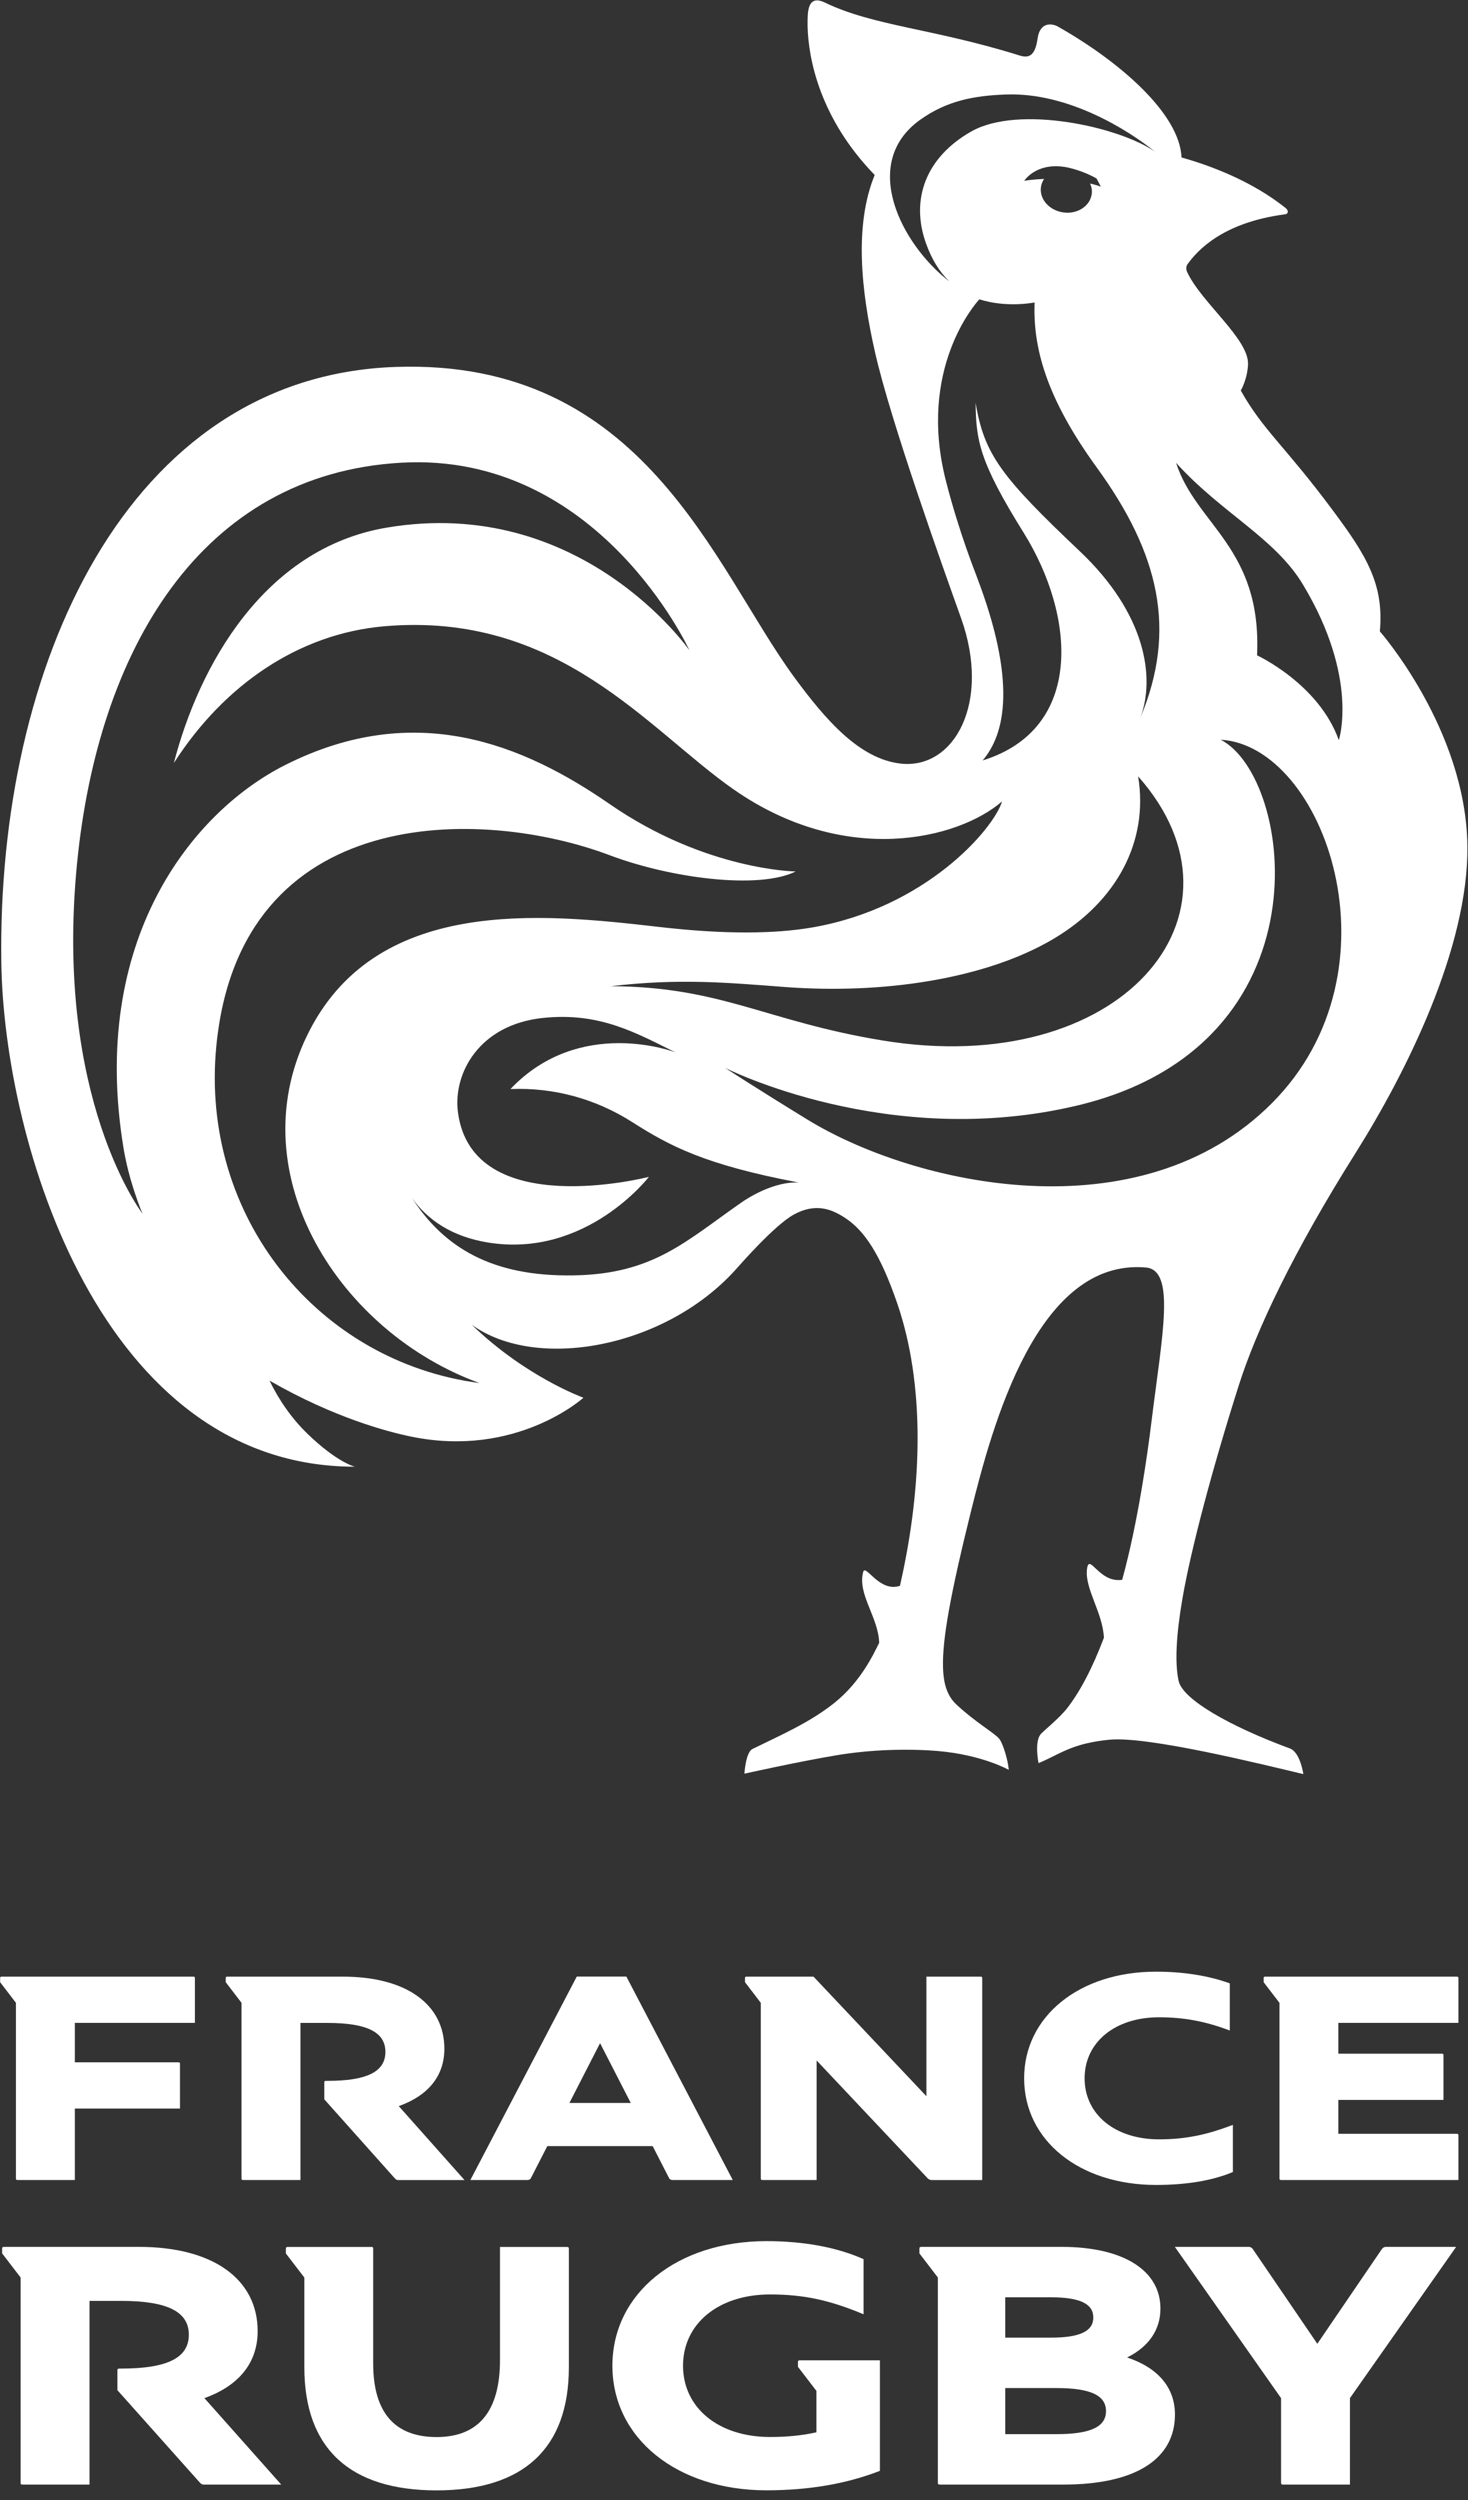 <svg xmlns="http://www.w3.org/2000/svg" fill="none" viewBox="0 0 47 80" height="80" width="47">
<rect x="0" y="0" width="47" height="80" fill="#333333" stroke="none"/>
<g clip-path="url(#clip0_583_62720)">
<path fill="white" d="M0.043 30.827C-0.106 21.342 4.046 12.04 12.666 11.741C20.624 11.465 22.855 18.15 25.414 21.649C26.446 23.058 27.526 24.284 28.833 24.433C30.549 24.629 31.74 22.485 30.767 19.771C30.156 18.064 28.52 13.488 28.02 11.293C27.561 9.28 27.35 7.197 28.005 5.599C26.265 3.811 25.88 1.906 25.856 0.838C25.855 0.707 25.856 0.587 25.862 0.484C25.893 -0.069 26.167 -0.033 26.408 0.081C27.969 0.836 29.878 0.91 32.654 1.779C33.012 1.891 33.154 1.69 33.221 1.226C33.299 0.685 33.694 0.75 33.869 0.85C35.832 1.959 37.77 3.631 37.828 5.039C38.721 5.289 40.059 5.777 41.16 6.655C41.248 6.724 41.267 6.842 41.139 6.858C39.113 7.123 38.313 8.044 38.014 8.463C37.968 8.527 37.974 8.634 38.006 8.699C38.456 9.68 39.999 10.851 39.957 11.668C39.934 12.142 39.727 12.494 39.725 12.496C40.444 13.776 41.13 14.259 42.654 16.307C43.208 17.05 43.625 17.647 43.886 18.259C44.14 18.85 44.245 19.45 44.178 20.203C44.178 20.203 46.937 23.339 46.98 27.067C47.019 30.33 45.011 34.337 43.398 36.897C41.398 40.073 40.222 42.565 39.663 44.323C38.821 46.969 38.13 49.569 37.858 51.145C37.653 52.337 37.611 53.218 37.736 53.788C37.867 54.374 39.349 55.227 41.298 55.947C41.627 56.068 41.728 56.758 41.728 56.767C40.406 56.453 36.74 55.544 35.517 55.667C35.056 55.713 34.72 55.789 34.44 55.883C33.977 56.039 33.68 56.239 33.25 56.416C33.246 56.397 33.119 55.754 33.308 55.504C33.382 55.401 33.9 55.002 34.172 54.651C34.573 54.135 34.97 53.391 35.344 52.402C35.302 51.591 34.727 50.835 34.801 50.213C34.869 49.656 35.182 50.666 35.928 50.55C36.437 48.707 36.743 46.494 36.865 45.497C37.212 42.692 37.645 40.641 36.685 40.557C33.212 40.256 31.773 45.596 31.083 48.375C30.437 50.98 30.163 52.462 30.192 53.362C30.21 53.959 30.363 54.3 30.624 54.544C31.232 55.112 31.818 55.435 31.988 55.633C32.11 55.774 32.273 56.324 32.297 56.632C32.284 56.623 31.444 56.152 30.043 56.03C29.101 55.949 27.889 55.976 26.76 56.168C25.501 56.38 23.833 56.754 23.833 56.754C23.833 56.754 23.873 56.07 24.092 55.963C24.987 55.524 25.92 55.121 26.707 54.494C27.561 53.813 27.969 52.925 28.148 52.567C28.123 51.744 27.448 51.013 27.635 50.302C27.709 50.017 28.148 50.967 28.813 50.742C29.564 47.456 29.593 44.254 28.738 41.74C28.187 40.124 27.666 39.351 27.018 38.945C26.619 38.693 26.112 38.482 25.415 38.863C24.789 39.208 23.686 40.477 23.532 40.648C21.276 43.126 17.182 43.884 15.107 42.391H15.106C16.833 44.06 18.679 44.724 18.679 44.724C18.679 44.724 16.541 46.663 13.164 45.968C12.411 45.814 10.69 45.362 8.629 44.176C8.934 44.806 9.347 45.397 9.841 45.874C10.803 46.806 11.364 46.931 11.364 46.931C3.233 46.933 0.132 36.563 0.043 30.827ZM28.252 33.292C35.863 34.546 40.364 29.269 36.438 24.84C36.783 26.925 35.752 28.845 33.72 30.047C31.544 31.332 28.248 31.821 25.107 31.58C23.248 31.439 21.751 31.301 19.555 31.556C23.102 31.573 24.521 32.679 28.252 33.292ZM40.246 20.969C40.246 20.969 42.224 21.881 42.864 23.684C42.864 23.684 43.523 21.701 41.712 18.698C40.808 17.201 39.117 16.425 37.653 14.809C38.298 16.804 40.404 17.527 40.246 20.969ZM31.235 12.884C31.508 14.544 32.067 15.267 34.573 17.64C36.681 19.637 36.988 21.665 36.516 22.953C37.685 20.156 37.117 17.713 35.112 14.955C33.457 12.677 33.074 11.079 33.123 9.679C32.368 9.806 31.727 9.697 31.359 9.579L31.355 9.577C31.23 9.713 29.37 11.808 30.284 15.385C30.716 17.074 31.235 18.337 31.272 18.449V18.451C32.553 21.805 32.19 23.479 31.46 24.333C34.729 23.318 34.422 19.686 32.773 17.045C31.348 14.759 31.25 14.092 31.235 12.884ZM23.214 34.169C23.214 34.169 24.17 34.794 25.846 35.821C29.274 37.925 36.482 39.547 40.719 35.302C44.973 31.041 42.393 23.855 39.081 23.669C41.427 24.872 42.601 33.436 34.502 35.371C28.433 36.822 23.214 34.169 23.214 34.169ZM9.13 24.479C13.313 22.371 16.779 23.835 19.525 25.732C22.595 27.854 25.475 27.885 25.475 27.885C24.294 28.469 21.483 28.103 19.528 27.368C15.412 25.815 7.685 25.676 6.926 33.468C6.393 38.963 10.215 43.583 15.351 44.254C10.904 42.643 7.658 37.626 9.825 33.147C11.988 28.671 17.296 29.222 21.094 29.659C23.245 29.908 24.817 29.877 25.978 29.681C29.626 29.062 31.811 26.534 32.083 25.643C30.675 26.86 27.056 27.742 23.495 25.264C20.757 23.358 17.904 19.55 12.294 20.04C9.601 20.276 7.199 21.875 5.567 24.413C6.364 21.329 8.44 17.553 12.369 16.885C18.608 15.826 22.073 20.809 22.073 20.809C22.073 20.809 19.162 14.451 12.854 14.805C6.42 15.166 3.13 20.809 2.464 27.655C1.732 35.172 4.564 38.836 4.564 38.836C4.542 38.783 4.52 38.731 4.498 38.678C4.259 38.05 4.068 37.41 3.959 36.761C2.849 30.1 6.144 25.984 9.13 24.479ZM25.575 37.838C22.568 37.27 21.441 36.668 20.254 35.912C19.064 35.152 17.721 34.791 16.343 34.847C18.55 32.523 21.564 33.644 21.637 33.679C20.381 33.062 19.203 32.373 17.361 32.574C15.332 32.797 14.496 34.354 14.663 35.6C15.135 39.113 20.775 37.657 20.775 37.657C20.775 37.657 18.768 40.271 15.621 39.757C14.47 39.571 13.688 39.032 13.197 38.342V38.344C14.213 39.904 15.735 40.858 18.378 40.809C20.918 40.766 21.958 39.714 23.737 38.477C24.281 38.103 24.987 37.806 25.575 37.838ZM31.098 4.206C32.624 3.343 35.859 4.063 36.985 4.859C36.072 4.121 34.168 2.956 32.219 3.023C31.203 3.06 30.339 3.212 29.471 3.825C27.513 5.211 28.853 7.821 30.399 9.009C30.079 8.703 29.827 8.296 29.644 7.778C29.145 6.377 29.646 5.028 31.098 4.206ZM33.328 5.978C33.27 6.365 33.586 6.729 34.036 6.796C34.484 6.862 34.894 6.604 34.952 6.216C34.972 6.096 34.948 5.98 34.903 5.873C34.903 5.873 35.095 5.915 35.246 5.973L35.105 5.708C34.693 5.476 34.248 5.363 34.075 5.34C33.15 5.204 32.792 5.788 32.792 5.788C33.014 5.742 33.402 5.726 33.428 5.726C33.377 5.8 33.342 5.886 33.328 5.978Z"></path>
<path fill="white" d="M2.396 67.468V69.755H0.57C0.519 69.755 0.51 69.746 0.51 69.696V64.086L0.004 63.425V63.307C0.004 63.257 0.013 63.248 0.063 63.248H6.18C6.231 63.248 6.24 63.257 6.24 63.307V64.727H2.396V65.989H5.702C5.753 65.989 5.762 65.998 5.762 66.048V67.468H2.396Z"></path>
<path fill="white" d="M9.619 69.755H7.793C7.742 69.755 7.733 69.746 7.733 69.696V64.086L7.227 63.425V63.307C7.227 63.257 7.236 63.248 7.286 63.248H10.98C12.995 63.248 14.227 64.125 14.227 65.556C14.227 66.424 13.711 67.054 12.767 67.391L14.872 69.757H12.747C12.707 69.757 12.687 69.748 12.637 69.698L10.383 67.174V66.642C10.383 66.592 10.392 66.583 10.443 66.583H10.482C11.753 66.583 12.339 66.288 12.339 65.656C12.339 65.024 11.753 64.729 10.482 64.729H9.619V69.755Z"></path>
<path fill="white" d="M16.887 69.755H15.06L18.466 63.246H20.054L23.46 69.755H21.532C21.482 69.755 21.444 69.736 21.422 69.696L20.896 68.67H17.523L16.997 69.696C16.977 69.736 16.937 69.755 16.887 69.755ZM20.195 67.29L19.212 65.376L18.23 67.29H20.195Z"></path>
<path fill="white" d="M26.145 65.93V69.755H24.418C24.367 69.755 24.358 69.746 24.358 69.696V64.086L23.852 63.425V63.307C23.852 63.257 23.861 63.248 23.911 63.248H26.046L29.66 67.074V63.248H31.387C31.438 63.248 31.447 63.257 31.447 63.307V69.757H29.848C29.777 69.757 29.738 69.738 29.698 69.698L26.145 65.93Z"></path>
<path fill="white" d="M32.789 66.501C32.789 64.519 34.556 63.089 37.009 63.089C37.893 63.089 38.699 63.218 39.373 63.463V64.972C38.598 64.677 37.904 64.548 37.108 64.548C35.699 64.548 34.725 65.346 34.725 66.501C34.725 67.656 35.699 68.454 37.108 68.454C37.932 68.454 38.628 68.316 39.472 67.99V69.5C38.816 69.775 37.983 69.913 37.009 69.913C34.556 69.913 32.789 68.485 32.789 66.501Z"></path>
<path fill="white" d="M46.215 67.192H42.849V68.277H46.633C46.684 68.277 46.693 68.286 46.693 68.336V69.755H41.023C40.973 69.755 40.964 69.746 40.964 69.696V64.086L40.457 63.425V63.307C40.457 63.257 40.466 63.248 40.517 63.248H46.633C46.684 63.248 46.693 63.257 46.693 63.307V64.727H42.849V65.713H46.156C46.206 65.713 46.215 65.724 46.215 65.772V67.192Z"></path>
<path fill="white" d="M2.863 79.5H0.728C0.67 79.5 0.66 79.49 0.66 79.43V72.875L0.068 72.103V71.965C0.068 71.908 0.079 71.895 0.139 71.895H4.454C6.811 71.895 8.249 72.921 8.249 74.592C8.249 75.605 7.645 76.342 6.544 76.734L9.003 79.5H6.52C6.474 79.5 6.45 79.49 6.392 79.43L3.759 76.48V75.859C3.759 75.802 3.769 75.789 3.829 75.789H3.876C5.361 75.789 6.046 75.444 6.046 74.706C6.046 73.969 5.361 73.623 3.876 73.623H2.866V79.5H2.863Z"></path>
<path fill="white" d="M11.878 71.895C11.936 71.895 11.948 71.906 11.948 71.965V75.63C11.948 77.186 12.633 77.98 13.978 77.98C15.323 77.98 16.008 77.152 16.008 75.515V71.897H18.143C18.2 71.897 18.213 71.908 18.213 71.967V75.746C18.213 78.338 16.762 79.686 13.978 79.686C11.193 79.686 9.744 78.338 9.744 75.746V72.876L9.152 72.105V71.967C9.152 71.91 9.163 71.897 9.223 71.897H11.878V71.895Z"></path>
<path fill="white" d="M24.538 79.684C21.672 79.684 19.607 78.014 19.607 75.698C19.607 73.381 21.673 71.711 24.538 71.711C25.733 71.711 26.79 71.906 27.648 72.287V74.051C26.568 73.601 25.744 73.417 24.653 73.417C23.006 73.417 21.868 74.35 21.868 75.698C21.868 77.046 23.006 77.978 24.653 77.978C25.187 77.978 25.674 77.932 26.139 77.828V76.503L25.547 75.732V75.594C25.547 75.537 25.558 75.524 25.618 75.524H28.171V79.061C27.102 79.477 25.895 79.684 24.538 79.684Z"></path>
<path fill="white" d="M34.052 79.5H30.095C30.038 79.5 30.027 79.49 30.027 79.43V72.875L29.436 72.103V71.965C29.436 71.908 29.446 71.895 29.506 71.895H33.996C35.958 71.895 37.153 72.644 37.153 73.867C37.153 74.547 36.782 75.088 36.086 75.433C37.085 75.768 37.618 76.401 37.618 77.264C37.615 78.695 36.338 79.5 34.052 79.5ZM32.185 74.799H33.647C34.575 74.799 35.004 74.592 35.004 74.155C35.004 73.716 34.575 73.508 33.647 73.508H32.185V74.799ZM32.185 77.887H33.82C34.91 77.887 35.41 77.656 35.41 77.15C35.41 76.643 34.91 76.412 33.82 76.412H32.185V77.887Z"></path>
<path fill="white" d="M43.22 79.5H41.086C41.028 79.5 41.015 79.49 41.015 79.43V76.734L37.615 71.895H39.982C40.04 71.895 40.087 71.93 40.11 71.965L42.176 74.996L44.242 71.965C44.266 71.931 44.312 71.895 44.37 71.895H46.62L43.22 76.734V79.5Z"></path>
</g>
<defs>
<clipPath id="clip0_583_62720">
<rect fill="white" height="80" width="47"></rect>
</clipPath>
</defs>
</svg>
